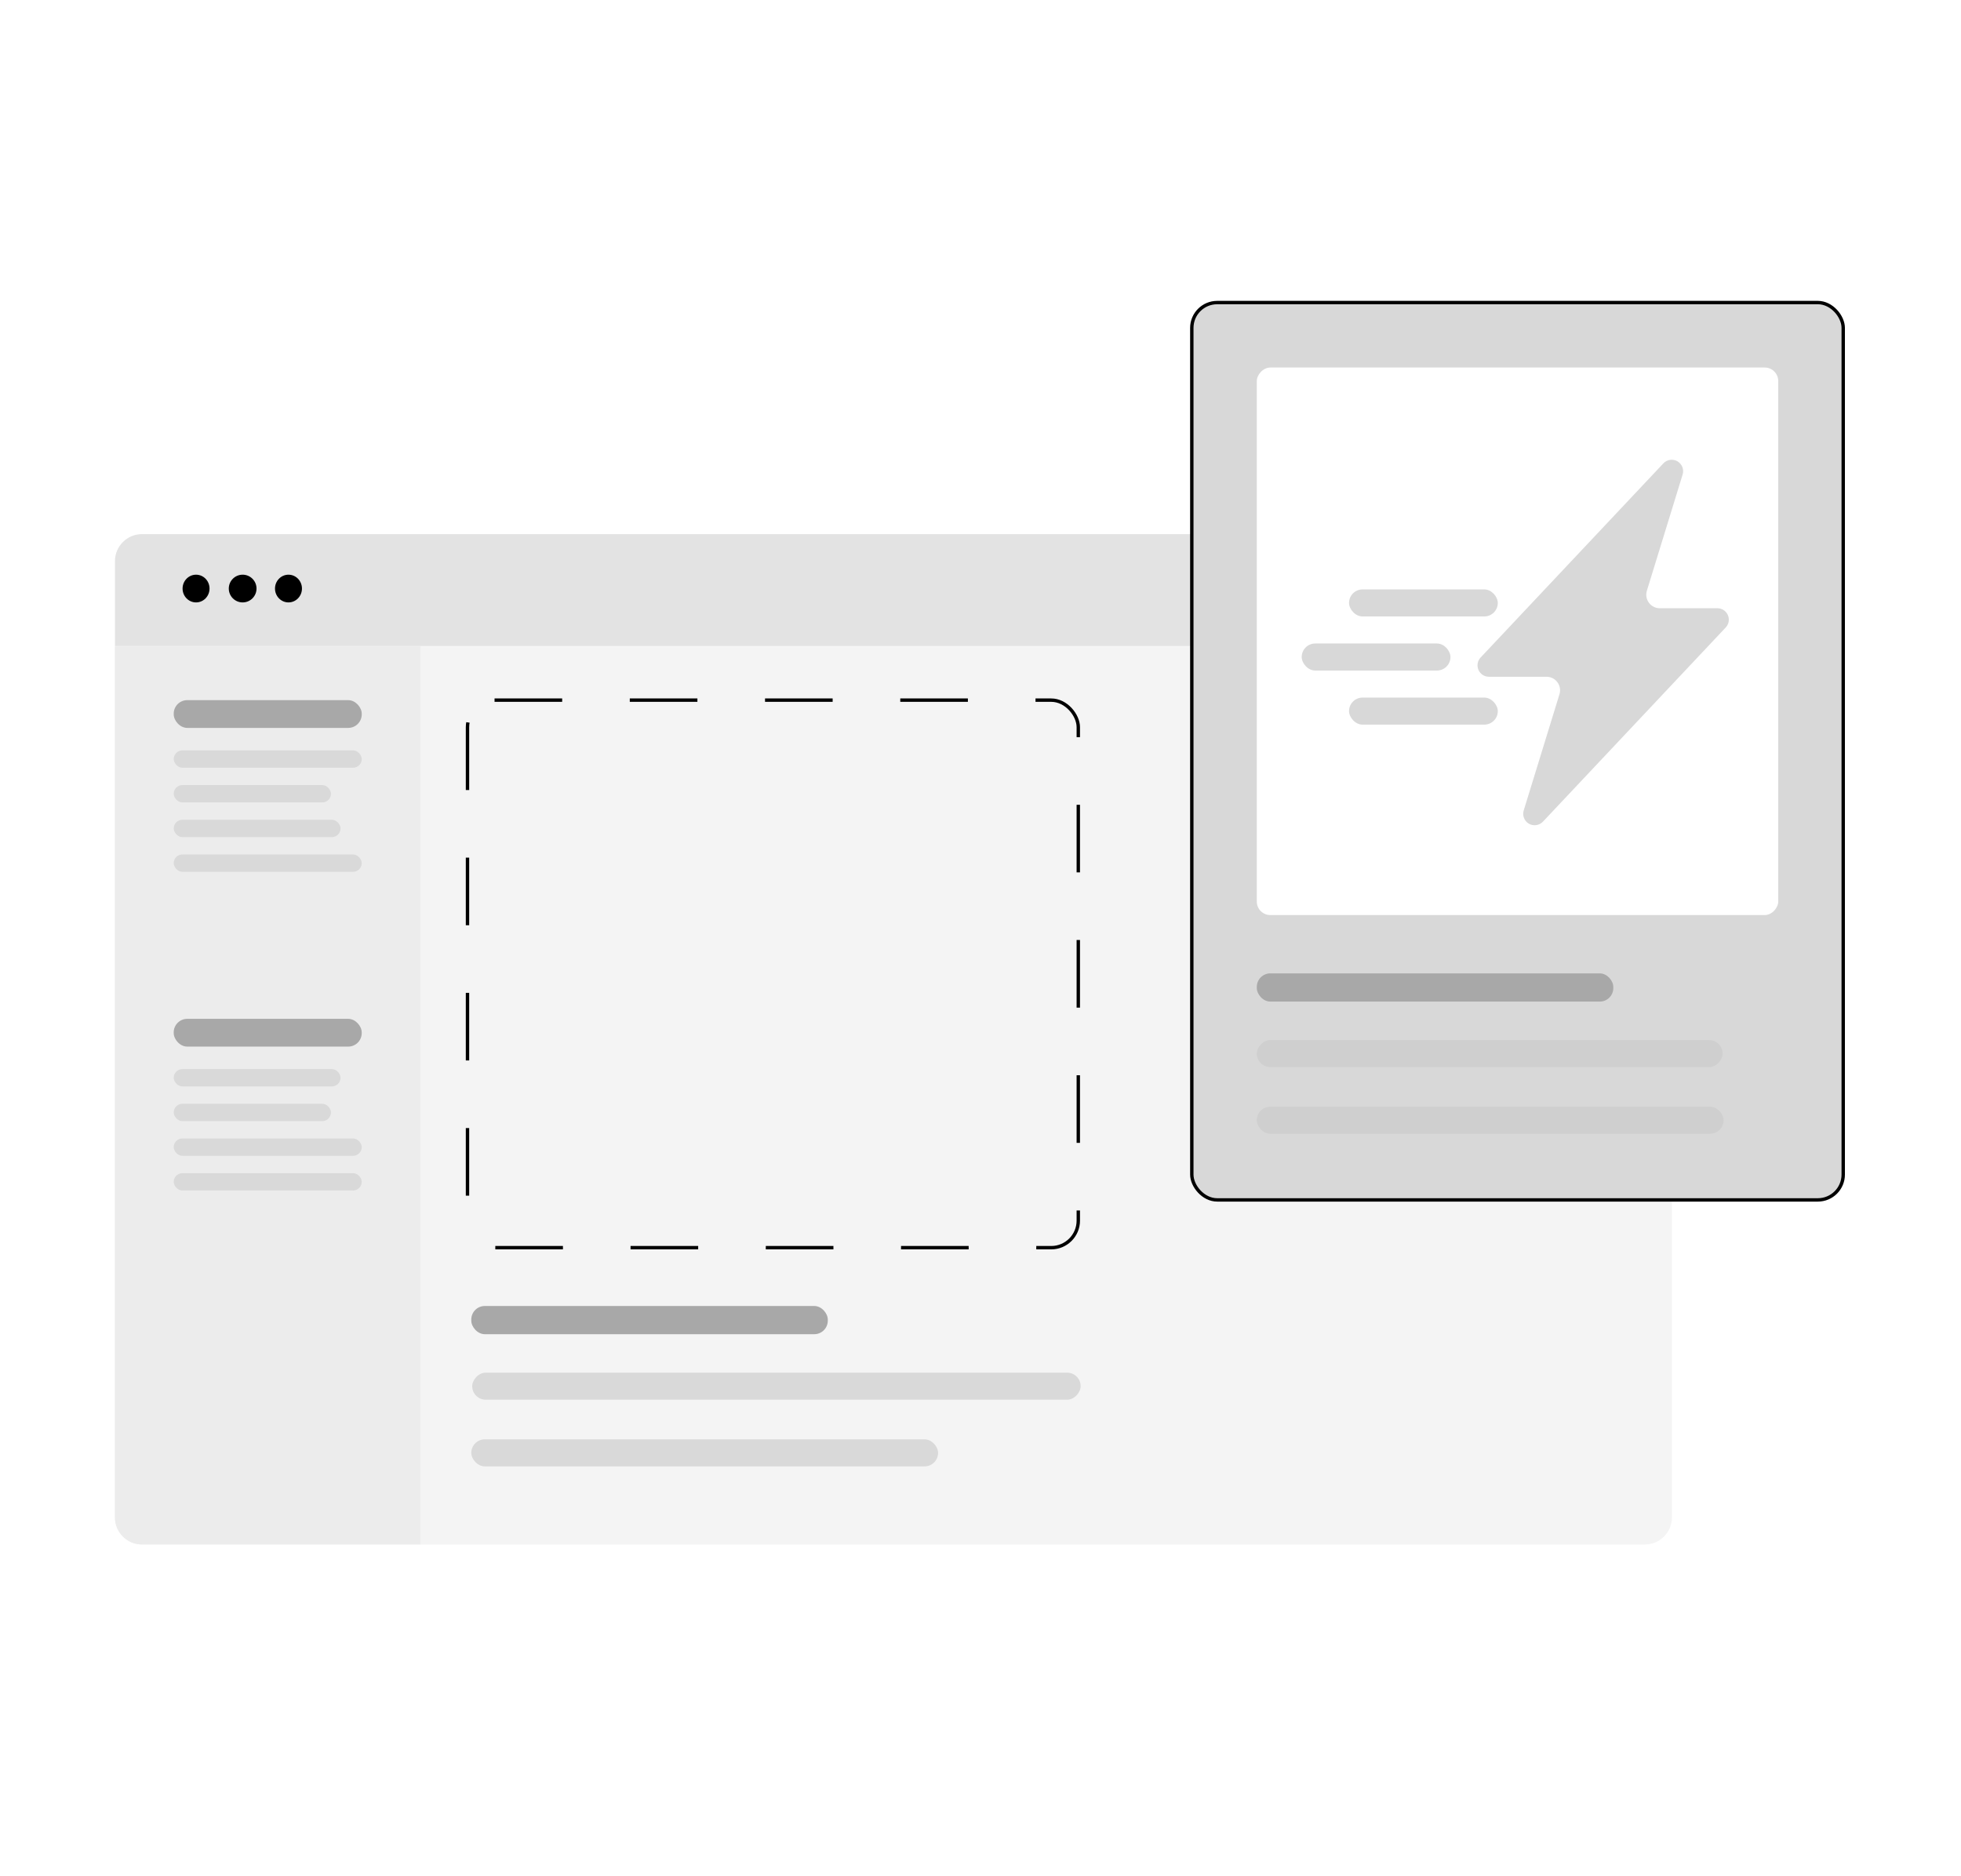 <svg xmlns="http://www.w3.org/2000/svg" width="580" height="555" viewBox="0 0 580 555" fill="none"><path d="M34 191.208L494.495 191.208L494.495 448.878C494.495 453.296 490.913 456.878 486.495 456.878L42 456.878C37.582 456.878 34 453.296 34 448.878L34 191.208Z" fill="#F4F4F4"></path><g filter="url(#filter0_b_699_1427)"><path d="M34 166C34 161.582 37.582 158 42 158L486 158C490.418 158 494 161.582 494 166V191.124L34 191.124L34 166Z" fill="#E3E3E3"></path></g><path fill-rule="evenodd" clip-rule="evenodd" d="M57.986 178.201C60.188 178.201 61.973 176.365 61.973 174.1C61.973 171.836 60.188 170 57.986 170C55.785 170 54 171.836 54 174.1C54 176.365 55.785 178.201 57.986 178.201Z" fill="black"></path><path fill-rule="evenodd" clip-rule="evenodd" d="M85.322 178.201C87.524 178.201 89.309 176.365 89.309 174.1C89.309 171.836 87.524 170 85.322 170C83.121 170 81.336 171.836 81.336 174.1C81.336 176.365 83.121 178.201 85.322 178.201Z" fill="black"></path><path fill-rule="evenodd" clip-rule="evenodd" d="M71.768 178.201C74.033 178.201 75.869 176.365 75.869 174.1C75.869 171.836 74.033 170 71.768 170C69.504 170 67.668 171.836 67.668 174.1C67.668 176.365 69.504 178.201 71.768 178.201Z" fill="black"></path><path d="M34 191.208H124.367L124.367 456.877H42C37.582 456.877 34 453.296 34 448.877L34 191.208Z" fill="#ECECEC"></path><rect x="51.381" y="207.112" width="55.611" height="8.21" rx="4" fill="#A8A8A8"></rect><rect x="106.992" y="227.103" width="55.611" height="5.131" rx="2.566" transform="rotate(-180 106.992 227.103)" fill="#D9D9D9"></rect><rect x="51.379" y="232.235" width="46.508" height="5.131" rx="2.566" fill="#D9D9D9"></rect><rect x="100.723" y="247.63" width="49.342" height="5.131" rx="2.566" transform="rotate(-180 100.723 247.63)" fill="#D9D9D9"></rect><rect x="51.379" y="252.761" width="55.611" height="5.131" rx="2.566" fill="#D9D9D9"></rect><rect x="51.377" y="301.387" width="55.611" height="8.21" rx="4" fill="#A8A8A8"></rect><rect x="106.988" y="341.905" width="55.611" height="5.131" rx="2.566" transform="rotate(-180 106.988 341.905)" fill="#D9D9D9"></rect><rect x="51.377" y="326.51" width="46.508" height="5.131" rx="2.566" fill="#D9D9D9"></rect><rect x="100.719" y="321.379" width="49.342" height="5.131" rx="2.566" transform="rotate(-180 100.719 321.379)" fill="#D9D9D9"></rect><rect x="51.377" y="347.036" width="55.611" height="5.131" rx="2.566" fill="#D9D9D9"></rect><g filter="url(#filter1_b_699_1427)"><rect x="138.271" y="207.112" width="180.655" height="161.966" rx="8" stroke="black" stroke-dasharray="20 20"></rect></g><rect x="139.391" y="386.327" width="105.442" height="8.344" rx="4" fill="#A8A8A8"></rect><rect width="179.962" height="8" rx="4" transform="matrix(-1 0 0 1 319.623 406.049)" fill="#D9D9D9"></rect><rect x="139.393" y="425.772" width="138.061" height="8" rx="4" fill="#D9D9D9"></rect><rect x="352.5" y="89.5" width="192.667" height="265.447" rx="7.5" fill="#D8D8D8" stroke="black"></rect><rect x="371.721" y="287.937" width="105.442" height="8.344" rx="4" fill="#A8A8A8"></rect><rect width="137.788" height="8" rx="4" transform="matrix(-1 0 0 1 509.508 307.659)" fill="#CFCFCF"></rect><rect x="371.719" y="327.381" width="138.061" height="8" rx="4" fill="#CFCFCF"></rect><rect width="154.227" height="161.966" rx="4" transform="matrix(-1 0 0 1 525.947 108.721)" fill="white"></rect><path d="M496.132 136.459C496.132 136.461 496.133 136.463 496.135 136.464C496.794 136.848 497.305 137.443 497.583 138.154C497.862 138.866 497.891 139.651 497.666 140.382L487.089 174.747C486.298 177.319 488.221 179.923 490.912 179.923H507.95C508.609 179.923 509.255 180.116 509.806 180.478C510.358 180.841 510.791 181.357 511.053 181.963C511.314 182.568 511.393 183.237 511.278 183.887C511.164 184.537 510.862 185.139 510.409 185.619L456.353 243.054C455.83 243.61 455.134 243.973 454.379 244.083C453.623 244.193 452.853 244.043 452.193 243.659C451.533 243.275 451.023 242.679 450.745 241.968C450.467 241.257 450.439 240.472 450.664 239.743L461.24 205.371C462.032 202.798 460.109 200.194 457.417 200.194H440.38C439.72 200.195 439.074 200.002 438.523 199.639C437.972 199.277 437.538 198.761 437.277 198.155C437.015 197.549 436.937 196.88 437.051 196.23C437.165 195.58 437.468 194.978 437.92 194.498L491.976 137.064C492.499 136.508 493.193 136.146 493.948 136.036C494.701 135.925 495.47 136.073 496.129 136.454C496.131 136.455 496.132 136.457 496.132 136.459Z" fill="#D8D8D8"></path><rect x="399" y="174.354" width="44" height="8" rx="4" fill="#D8D8D8"></rect><rect x="385" y="190.354" width="44" height="8" rx="4" fill="#D8D8D8"></rect><rect x="399" y="206.354" width="44" height="8" rx="4" fill="#D8D8D8"></rect><defs><filter id="filter0_b_699_1427" x="-166" y="-42" width="860" height="433.124" filterUnits="userSpaceOnUse" color-interpolation-filters="sRGB"><feGaussianBlur stdDeviation="100"></feGaussianBlur></filter><filter id="filter1_b_699_1427" x="-62.228" y="6.612" width="581.656" height="562.966" filterUnits="userSpaceOnUse" color-interpolation-filters="sRGB"><feGaussianBlur stdDeviation="100"></feGaussianBlur></filter></defs></svg>
